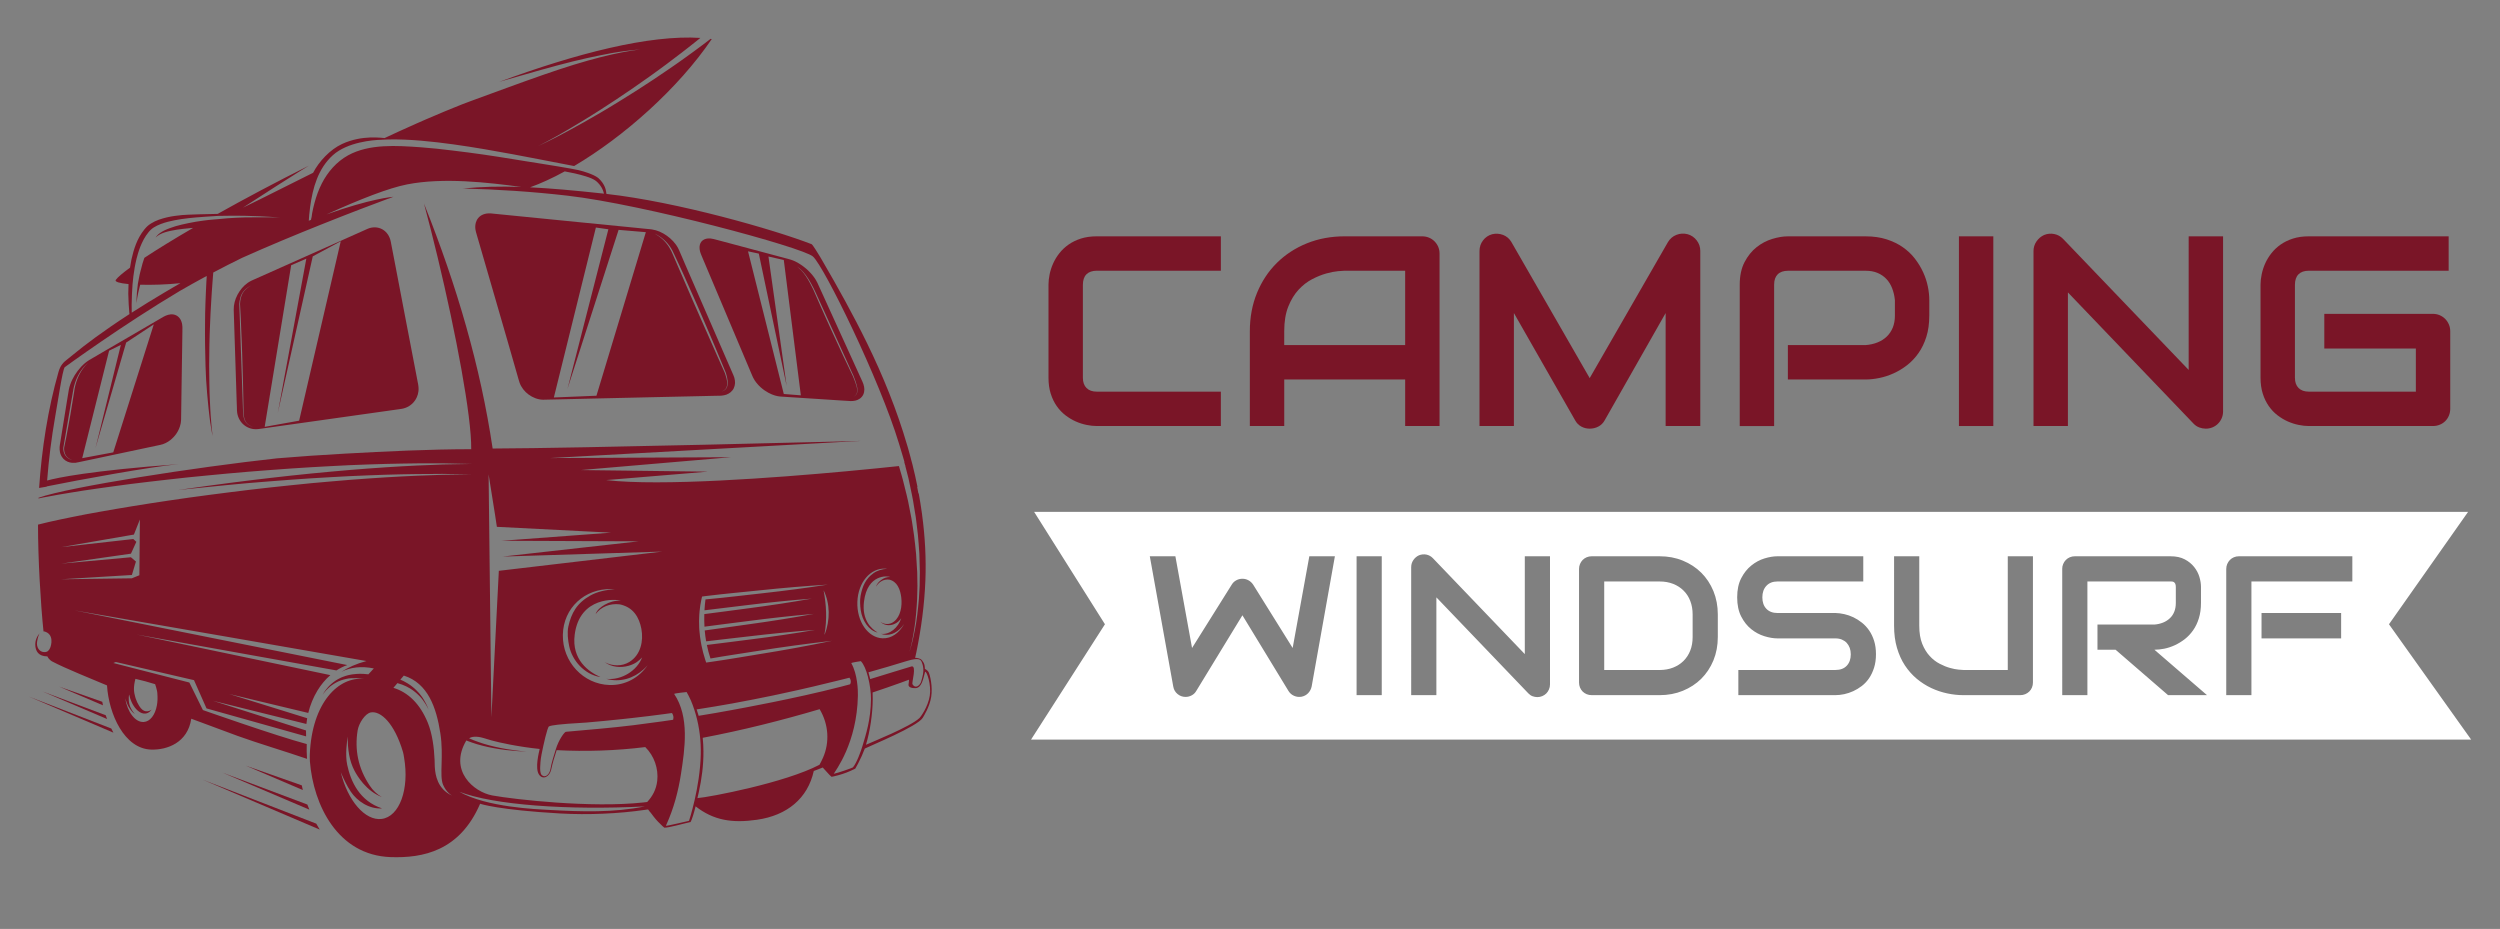 <?xml version="1.0" encoding="utf-8"?>
<!-- Generator: Adobe Illustrator 16.0.0, SVG Export Plug-In . SVG Version: 6.00 Build 0)  -->
<!DOCTYPE svg PUBLIC "-//W3C//DTD SVG 1.1//EN" "http://www.w3.org/Graphics/SVG/1.1/DTD/svg11.dtd">
<svg version="1.1" id="Calque_1" xmlns="http://www.w3.org/2000/svg" xmlns:xlink="http://www.w3.org/1999/xlink" x="0px" y="0px"
	 width="206.334px" height="76.667px" viewBox="0 0 206.334 76.667" enable-background="new 0 0 206.334 76.667"
	 xml:space="preserve">
<rect x="0" y="0" width="206.334" height="76.667" fill="#808080" stroke="none"/>
<g>
	<path fill="#7A1527" d="M100.764,35.162H90.521c-0.262,0-0.544-0.031-0.846-0.093c-0.302-0.062-0.6-0.157-0.895-0.288
		c-0.294-0.131-0.577-0.302-0.847-0.508c-0.269-0.208-0.508-0.458-0.715-0.753s-0.373-0.637-0.497-1.026
		c-0.123-0.389-0.185-0.828-0.185-1.316V23.49c0-0.262,0.031-0.544,0.092-0.846c0.062-0.302,0.158-0.601,0.29-0.895
		c0.131-0.295,0.302-0.577,0.513-0.847c0.211-0.269,0.464-0.508,0.759-0.715c0.295-0.207,0.635-0.373,1.021-0.497
		c0.386-0.124,0.823-0.185,1.31-0.185h10.242v2.839H90.521c-0.371,0-0.655,0.098-0.852,0.295c-0.197,0.196-0.295,0.487-0.295,0.874
		v7.664c0,0.364,0.1,0.646,0.3,0.847c0.2,0.199,0.482,0.3,0.846,0.3h10.242V35.162z"/>
	<path fill="#7A1527" d="M118.811,35.162h-2.838v-3.843h-9.979v3.843h-2.84v-7.828c0-1.143,0.197-2.195,0.59-3.156
		c0.394-0.96,0.94-1.787,1.639-2.478c0.698-0.691,1.524-1.23,2.479-1.617c0.953-0.385,1.994-0.578,3.122-0.578h6.397
		c0.196,0,0.383,0.037,0.557,0.109c0.177,0.073,0.328,0.174,0.458,0.306c0.132,0.131,0.234,0.284,0.309,0.458
		c0.072,0.175,0.107,0.36,0.107,0.557V35.162z M105.993,28.479h9.979v-6.136h-4.99c-0.087,0-0.271,0.013-0.552,0.038
		c-0.279,0.025-0.604,0.089-0.972,0.191c-0.367,0.102-0.754,0.258-1.162,0.47s-0.783,0.502-1.125,0.874
		c-0.342,0.371-0.625,0.835-0.847,1.392s-0.332,1.232-0.332,2.025V28.479z"/>
	<path fill="#7A1527" d="M140.331,35.162h-2.86v-9.324l-5.032,8.854c-0.126,0.227-0.298,0.396-0.521,0.514
		c-0.221,0.116-0.459,0.173-0.715,0.173c-0.247,0-0.479-0.058-0.693-0.173c-0.214-0.118-0.384-0.288-0.507-0.514l-5.055-8.854v9.324
		h-2.839V20.717c0-0.328,0.095-0.619,0.289-0.874c0.192-0.254,0.445-0.426,0.759-0.513c0.152-0.036,0.305-0.049,0.458-0.038
		c0.153,0.01,0.301,0.043,0.442,0.098c0.142,0.054,0.271,0.131,0.388,0.229c0.115,0.099,0.214,0.217,0.294,0.354l6.464,11.235
		l6.464-11.235c0.168-0.276,0.398-0.473,0.693-0.589s0.603-0.135,0.923-0.055c0.306,0.087,0.557,0.259,0.753,0.513
		c0.197,0.255,0.295,0.546,0.295,0.874V35.162z"/>
	<path fill="#7A1527" d="M159.23,26.056c0,0.648-0.079,1.227-0.239,1.736c-0.159,0.51-0.376,0.959-0.65,1.349
		c-0.272,0.389-0.588,0.722-0.944,0.999c-0.356,0.276-0.729,0.501-1.119,0.677c-0.389,0.175-0.782,0.302-1.18,0.382
		c-0.396,0.081-0.769,0.121-1.118,0.121h-6.421v-2.839h6.421c0.364-0.028,0.693-0.104,0.988-0.224
		c0.294-0.119,0.548-0.281,0.759-0.485c0.211-0.204,0.375-0.449,0.492-0.737c0.115-0.287,0.174-0.613,0.174-0.977v-1.288
		c-0.036-0.356-0.113-0.684-0.23-0.983c-0.115-0.298-0.273-0.553-0.475-0.764c-0.2-0.211-0.441-0.377-0.725-0.497
		c-0.284-0.121-0.612-0.18-0.983-0.18h-6.397c-0.379,0-0.667,0.098-0.864,0.295c-0.195,0.196-0.294,0.48-0.294,0.852v11.671h-2.838
		V23.49c0-0.728,0.132-1.347,0.397-1.856c0.267-0.509,0.598-0.92,0.994-1.233s0.828-0.541,1.294-0.682
		c0.465-0.143,0.895-0.213,1.287-0.213h6.421c0.64,0,1.216,0.082,1.725,0.246c0.511,0.164,0.959,0.382,1.348,0.655
		c0.39,0.273,0.722,0.588,0.994,0.944c0.274,0.356,0.5,0.729,0.678,1.119c0.179,0.39,0.307,0.783,0.388,1.179
		c0.08,0.396,0.119,0.77,0.119,1.119V26.056z"/>
	<path fill="#7A1527" d="M164.516,35.162h-2.839V19.505h2.839V35.162z"/>
	<path fill="#7A1527" d="M183.479,33.95c0,0.204-0.037,0.393-0.114,0.568c-0.077,0.174-0.179,0.325-0.306,0.452
		s-0.279,0.228-0.452,0.301c-0.176,0.072-0.36,0.108-0.557,0.108c-0.176,0-0.353-0.033-0.531-0.098
		c-0.178-0.066-0.336-0.17-0.476-0.316l-10.371-10.831v11.027h-2.839V20.717c0-0.292,0.083-0.555,0.246-0.792
		c0.164-0.236,0.373-0.414,0.628-0.53c0.269-0.109,0.545-0.136,0.829-0.082c0.284,0.055,0.527,0.188,0.732,0.398l10.371,10.821
		V19.505h2.839V33.95z"/>
	<path fill="#7A1527" d="M202.228,33.732c0,0.204-0.037,0.393-0.11,0.567c-0.071,0.175-0.172,0.326-0.3,0.454
		c-0.127,0.127-0.277,0.228-0.453,0.299c-0.174,0.073-0.364,0.11-0.567,0.11h-10.241c-0.262,0-0.545-0.031-0.847-0.093
		c-0.301-0.062-0.6-0.157-0.895-0.288s-0.577-0.302-0.847-0.508c-0.27-0.208-0.508-0.458-0.714-0.753
		c-0.208-0.295-0.375-0.637-0.498-1.026s-0.186-0.828-0.186-1.316V23.49c0-0.262,0.03-0.544,0.094-0.846
		c0.062-0.302,0.157-0.601,0.288-0.895c0.131-0.295,0.303-0.577,0.514-0.847c0.211-0.269,0.464-0.508,0.759-0.715
		c0.295-0.207,0.635-0.373,1.021-0.497c0.385-0.124,0.822-0.185,1.31-0.185h11.541v2.839h-11.541c-0.372,0-0.655,0.098-0.852,0.295
		c-0.196,0.196-0.295,0.487-0.295,0.874v7.664c0,0.364,0.1,0.646,0.3,0.847c0.201,0.199,0.482,0.3,0.847,0.3h8.833v-3.56h-7.556
		v-2.861h8.964c0.203,0,0.394,0.039,0.567,0.115c0.176,0.077,0.326,0.18,0.453,0.311c0.128,0.131,0.229,0.282,0.3,0.454
		c0.073,0.171,0.11,0.355,0.11,0.551V33.732z"/>
</g>
<g>
	<path fill="#7A1527" d="M76.642,55.472c-0.06-0.129-0.293-0.271-0.309-0.271c-0.008-0.469-0.141-0.554-0.253-0.719
		c-0.108-0.155-0.508-0.203-0.552-0.187c0.011-0.047,0.091-0.41,0.101-0.455c0.001-0.016,0.003-0.025,0.008-0.04
		c0.399-1.941,0.658-3.904,0.738-5.882c0.071-1.814-0.028-3.634-0.272-5.44c-0.003-0.035-0.008-0.073-0.013-0.11
		c-0.076-0.55-0.164-1.1-0.265-1.648c-0.008,0.002-0.018,0.005-0.025,0.005c-0.033-0.175-0.067-0.356-0.103-0.54
		c0.01-0.003,0.016-0.003,0.025-0.003c-0.06-0.305-0.125-0.604-0.192-0.909c-0.018-0.073-0.035-0.149-0.053-0.222
		c-0.021-0.093-0.043-0.181-0.066-0.274c-0.035-0.146-0.07-0.295-0.104-0.443c-0.021-0.088-0.043-0.174-0.071-0.26
		c-0.008-0.033-0.017-0.065-0.028-0.101c-0.021-0.088-0.043-0.174-0.065-0.259c-0.067-0.257-0.133-0.502-0.197-0.721
		c-0.015-0.048-0.029-0.096-0.042-0.141c-0.013-0.038-0.022-0.071-0.032-0.104c-0.841-2.89-1.988-5.715-3.312-8.425
		c-1.14-2.334-2.405-4.609-3.721-6.863c-0.044-0.074-0.088-0.149-0.132-0.226c-0.118-0.206-0.635-1.045-0.722-1.081
		c-3.095-1.201-11.064-3.492-16.934-4.149c-0.014-0.142-0.042-0.345-0.132-0.57c-0.049-0.117-0.115-0.242-0.201-0.362
		c-0.085-0.123-0.189-0.24-0.31-0.352c-0.129-0.113-0.28-0.193-0.435-0.268c-0.157-0.072-0.32-0.136-0.482-0.192
		c-0.241-0.083-0.483-0.158-0.731-0.216c-0.529-0.125-2.876-0.504-3.371-0.58c-0.664-0.097-1.375-0.224-2.133-0.342
		c-0.755-0.123-1.553-0.249-2.377-0.368c-0.825-0.119-1.678-0.23-2.544-0.333c-0.864-0.109-1.74-0.203-2.617-0.267
		c-1.97-0.138-4.239-0.3-5.998,0.671c-0.953,0.527-1.676,1.374-2.156,2.309c-0.263,0.515-0.46,1.059-0.607,1.612
		c-0.077,0.284-0.143,0.572-0.197,0.86c-0.025,0.136-0.027,0.306-0.076,0.434c-0.021,0.05,0.004,0.076-0.033,0.115
		c-0.017,0.019-0.166,0.044-0.167,0.068c0.014-0.284,0.05-0.677,0.111-1.145c0.212-1.561,0.651-3.165,1.882-4.274
		c1.197-1.078,3.325-1.255,3.955-1.265c0.099-0.002,0.12-0.002,0.187-0.012c0.16-0.01,0.321-0.013,0.482-0.019
		c0.879-0.016,1.774,0.029,2.663,0.104c1.78,0.154,3.546,0.42,5.195,0.697c1.65,0.28,3.185,0.576,4.5,0.829
		c1.178,0.228,2.179,0.422,2.925,0.565c4.087-2.411,8.585-6.389,11.36-10.482c-0.036-0.004-0.068-0.01-0.103-0.012
		c-0.268,0.205-0.561,0.438-0.893,0.676c-0.352,0.259-0.728,0.544-1.139,0.833c-0.406,0.292-0.834,0.598-1.286,0.905
		c-0.448,0.313-0.917,0.625-1.392,0.942c-0.479,0.317-0.966,0.635-1.457,0.948c-0.49,0.312-0.981,0.622-1.472,0.919
		c-0.484,0.302-0.971,0.585-1.436,0.865c-0.475,0.273-0.925,0.541-1.362,0.783c-0.434,0.247-0.849,0.474-1.232,0.681
		c-0.381,0.211-0.74,0.392-1.051,0.557c-0.318,0.158-0.595,0.299-0.822,0.412c-0.345,0.165-0.576,0.276-0.673,0.318
		c0.095-0.05,0.323-0.169,0.66-0.342c0.222-0.121,0.493-0.269,0.802-0.438c0.305-0.177,0.653-0.367,1.027-0.59
		c0.374-0.22,0.779-0.459,1.202-0.72c0.427-0.255,0.865-0.539,1.326-0.827c0.454-0.294,0.927-0.594,1.4-0.911
		c0.475-0.313,0.951-0.639,1.428-0.966c0.476-0.327,0.948-0.659,1.412-0.991c0.46-0.333,0.916-0.658,1.349-0.985
		c0.437-0.321,0.85-0.638,1.242-0.942c0.397-0.3,0.759-0.596,1.1-0.862c0.15-0.118,0.293-0.234,0.429-0.345
		C53.581,2.858,47.561,4.41,41.199,6.758c0.176-0.05,0.352-0.101,0.526-0.153c1.01-0.294,1.989-0.576,2.919-0.833
		c0.933-0.261,1.819-0.5,2.64-0.703c0.822-0.204,1.583-0.368,2.259-0.504c0.338-0.073,0.655-0.127,0.947-0.184
		c0.295-0.047,0.564-0.089,0.81-0.129c0.493-0.063,0.877-0.116,1.142-0.135c0.201-0.02,0.331-0.031,0.382-0.035
		c-0.051,0.008-0.18,0.025-0.38,0.054c-0.263,0.033-0.642,0.102-1.126,0.188c-0.243,0.05-0.51,0.106-0.8,0.167
		c-0.288,0.07-0.6,0.138-0.932,0.224c-0.662,0.169-1.404,0.377-2.206,0.622c-0.802,0.25-1.665,0.533-2.57,0.849
		c-0.904,0.313-1.854,0.658-2.835,1.014c-0.979,0.36-1.989,0.73-3.018,1.105c-0.256,0.096-0.511,0.194-0.771,0.289
		C37.932,8.698,37.677,8.8,37.42,8.902c-0.514,0.2-1.02,0.423-1.529,0.637c-0.511,0.209-1.015,0.438-1.519,0.656
		c-0.501,0.226-1,0.449-1.495,0.673c-0.379,0.171-0.755,0.349-1.133,0.526c-0.188,0.003-1.833-0.292-3.522,0.494
		c-0.989,0.461-1.893,1.436-2.382,2.374c-0.304,0.152-0.6,0.3-0.888,0.442c-1.469,0.734-2.689,1.347-3.546,1.773
		c-0.428,0.212-0.767,0.375-0.999,0.486c-0.231,0.111-0.354,0.172-0.354,0.172s0.459-0.297,1.264-0.814
		c0.4-0.258,0.886-0.572,1.446-0.934c0.558-0.361,1.194-0.757,1.89-1.196c0.272-0.169,0.553-0.342,0.843-0.521
		c-2.744,1.372-5.3,2.733-7.529,3.983c-0.63,0.008-2.54,0.056-2.938,0.097c-0.396,0.039-0.821,0.088-1.255,0.191
		c-0.432,0.105-0.888,0.235-1.312,0.506c-0.054,0.031-0.105,0.072-0.158,0.107l-0.081,0.065c-0.028,0.023-0.057,0.049-0.074,0.065
		l-0.058,0.058l-0.025,0.023l-0.016,0.018l-0.029,0.034c-0.043,0.044-0.08,0.089-0.117,0.136c-0.15,0.185-0.278,0.381-0.391,0.582
		c-0.228,0.401-0.38,0.828-0.504,1.246c-0.121,0.419-0.21,0.835-0.266,1.239c-0.004,0.024-0.006,0.048-0.01,0.071
		c-0.62,0.452-1.026,0.796-1.177,1.01c-0.11,0.157,0.323,0.279,1.053,0.345c-0.013,0.279-0.019,0.543-0.021,0.792
		c0.012,0.648,0.051,1.185,0.084,1.561c0.005,0.044,0.009,0.086,0.013,0.124c-2.277,1.476-3.76,2.614-4.621,3.324
		c-0.01,0.009-0.02,0.018-0.029,0.025c-0.193,0.151-0.383,0.305-0.573,0.461c-0.072,0.058-0.208,0.159-0.345,0.35
		c-0.106,0.141-0.207,0.335-0.283,0.595c-0.89,3.127-1.384,6.355-1.606,9.595l0.623-0.105c0-0.008,0.002-0.015,0.002-0.023
		c2.576-0.526,8.728-1.653,10.903-1.837c-7.323,0.537-10.048,1.126-10.866,1.351c0.138-1.769,0.36-3.532,0.666-5.279
		c0.239-1.361,0.598-3.806,0.784-4.072c0.099-0.07,4.741-3.463,9.526-6.31c0.02-0.011,0.039-0.022,0.058-0.032
		c0.607-0.352,1.221-0.693,1.839-1.03c0.1-0.052,0.201-0.106,0.3-0.157c-0.012,0.169-0.019,0.341-0.031,0.514
		c-0.035,0.547-0.047,1.114-0.074,1.688c-0.031,0.574-0.027,1.157-0.035,1.742c-0.011,0.584,0,1.166,0.002,1.74
		c0.005,0.574,0.025,1.141,0.037,1.687c0.011,0.272,0.023,0.541,0.033,0.802c0.008,0.134,0.012,0.263,0.017,0.391
		c0.01,0.128,0.018,0.254,0.028,0.379c0.019,0.25,0.037,0.494,0.054,0.729c0.021,0.234,0.043,0.461,0.063,0.68
		c0.037,0.434,0.085,0.832,0.125,1.184c0.023,0.177,0.045,0.341,0.062,0.494c0.024,0.154,0.046,0.292,0.067,0.418
		c0.065,0.413,0.117,0.678,0.136,0.761c-0.009-0.083-0.044-0.35-0.083-0.766c-0.026-0.252-0.051-0.56-0.074-0.91
		c-0.021-0.355-0.049-0.754-0.064-1.188c-0.011-0.218-0.019-0.444-0.027-0.676c-0.006-0.237-0.01-0.479-0.017-0.727
		c-0.013-0.5-0.011-1.027-0.019-1.568c0.007-0.545,0.006-1.109,0.02-1.678c0.017-0.57,0.024-1.152,0.056-1.732
		c0.027-0.58,0.044-1.162,0.086-1.732c0.039-0.57,0.064-1.134,0.111-1.678c0.022-0.287,0.044-0.566,0.065-0.841
		c0.783-0.415,1.571-0.815,2.377-1.21c2.183-0.978,4.449-1.918,6.442-2.714c2.52-1.01,4.603-1.792,5.532-2.135
		c0.058-0.021,0.118-0.041,0.176-0.059c0.006-0.004,0.014-0.004,0.02-0.007c0.101-0.034,0.207-0.074,0.317-0.125
		c-0.101,0.01-1.865,0.152-5.517,1.454c2.83-1.281,5.148-2.182,6.649-2.476c3.009-0.591,6.69-0.16,9.414,0.208c0,0,0.011,0,0.016,0
		c0.002,0,0.007,0.002,0.009,0.002h-0.011c-1.84-0.066-3.312-0.016-4.818,0.128c2.872,0.072,5.755,0.262,8.613,0.59
		c6.302,0.724,19.365,4.251,20.269,5.018c0.902,0.77,5.521,10.184,7.114,15.465c0.092,0.297,0.191,0.623,0.288,0.958
		c0,0,0.002,0.005,0.004,0.013c0.015,0.052,0.031,0.105,0.046,0.158l0.076,0.257c0.01,0.035,0.02,0.068,0.03,0.104h-0.018
		c0.013,0.047,0.025,0.101,0.041,0.153c0.01,0.033,0.019,0.068,0.028,0.106c0.006-0.003,0.013-0.003,0.021-0.003
		c0.002,0.01,0.005,0.018,0.007,0.028c-0.007,0-0.013,0.002-0.021,0.002c0.048,0.192,0.105,0.408,0.167,0.653
		c0.037,0.128,0.07,0.264,0.104,0.405c0.042,0.194,0.085,0.405,0.132,0.622c0.01,0.053,0.019,0.099,0.031,0.154
		c0.034,0.168,0.074,0.347,0.113,0.531c0.037,0.175,0.072,0.353,0.104,0.54c0.073,0.436,0.147,0.895,0.226,1.373
		c0.021,0.144,0.039,0.29,0.056,0.437c0.043,0.341,0.078,0.688,0.121,1.04c0.054,0.504,0.077,1.019,0.119,1.532
		c0.022,0.515,0.033,1.031,0.042,1.535c-0.005,0.257-0.01,0.506-0.014,0.753c-0.001,0.126-0.003,0.25-0.005,0.373
		c-0.006,0.123-0.013,0.242-0.02,0.365c-0.014,0.239-0.027,0.475-0.041,0.708c-0.017,0.231-0.043,0.459-0.064,0.679
		c-0.036,0.441-0.105,0.854-0.154,1.239c-0.069,0.378-0.121,0.729-0.193,1.033c-0.06,0.31-0.129,0.572-0.183,0.794
		c-0.06,0.214-0.106,0.385-0.146,0.501c-0.018,0.056-0.031,0.096-0.042,0.124c0.008-0.03,0.021-0.07,0.037-0.127
		c0.035-0.113,0.075-0.287,0.129-0.506c0.046-0.22,0.106-0.484,0.157-0.796c0.062-0.308,0.101-0.66,0.158-1.038
		c0.036-0.384,0.093-0.797,0.115-1.238c0.012-0.222,0.029-0.443,0.041-0.675c0.006-0.231,0.012-0.469,0.018-0.708
		c0.001-0.121,0.003-0.239,0.007-0.362c-0.002-0.121-0.004-0.245-0.007-0.368c-0.004-0.247-0.009-0.497-0.012-0.748
		c-0.025-0.505-0.055-1.014-0.094-1.525c-0.056-0.506-0.097-1.015-0.166-1.515c-0.056-0.359-0.104-0.718-0.159-1.065
		c-0.022-0.131-0.043-0.263-0.066-0.391c-0.091-0.469-0.181-0.92-0.264-1.35c-0.041-0.19-0.084-0.368-0.125-0.545
		c-0.047-0.182-0.09-0.357-0.132-0.526c-0.01-0.043-0.021-0.081-0.03-0.124c-0.054-0.222-0.104-0.431-0.158-0.627
		c-0.032-0.133-0.067-0.259-0.106-0.38c-0.082-0.275-0.152-0.517-0.21-0.718c-0.854,0.091-2.406,0.252-4.355,0.431
		c-5.874,0.542-15.318,1.255-19.805,0.726l8.389-0.696l-10.477-0.131l12.375-1.061l-14.922,0.071l25.658-1.417
		c-1.053,0.027-23.192,0.605-30.394,0.63c-1.007-6.775-2.955-13.424-5.624-20.11c-0.014-0.036-0.028-0.068-0.042-0.103
		c0.378,1.399,0.761,2.907,1.133,4.455c1.499,6.25,2.801,13.1,2.764,15.812c-3.496,0.005-6.989,0.179-10.465,0.37
		c-1.862,0.101-3.719,0.231-5.574,0.386c-0.003,0-0.008,0.002-0.013,0.002c-6.57,0.716-17.124,2.348-19.661,3.252
		c-0.002,0.021-0.002,0.038-0.004,0.058c0.042-0.01,0.084-0.017,0.127-0.027c0.093-0.021,0.194-0.043,0.302-0.063
		c0.111-0.02,0.229-0.04,0.354-0.063c0.499-0.093,1.105-0.209,1.79-0.315c0.342-0.055,0.708-0.113,1.094-0.177
		c0.385-0.058,0.79-0.116,1.215-0.178c0.846-0.126,1.767-0.24,2.738-0.374c0.976-0.113,1.999-0.251,3.065-0.362
		c0.532-0.058,1.075-0.116,1.622-0.179c0.549-0.053,1.103-0.108,1.666-0.164c0.559-0.06,1.125-0.111,1.693-0.161
		c0.568-0.051,1.139-0.101,1.709-0.149c0.57-0.047,1.143-0.091,1.713-0.133c0.569-0.045,1.136-0.088,1.698-0.124
		c0.565-0.038,1.125-0.073,1.678-0.108c0.553-0.038,1.1-0.063,1.639-0.091c0.538-0.025,1.065-0.061,1.585-0.081
		c0.519-0.018,1.027-0.038,1.522-0.058c0.985-0.043,1.924-0.05,2.787-0.073c0.865-0.025,1.656-0.015,2.361-0.02
		c0.35,0,0.679,0,0.982-0.002c0.307,0.007,0.584,0.015,0.836,0.018c1.011,0.022,1.587,0.035,1.587,0.035s-0.576,0.01-1.585,0.027
		c-0.252,0.003-0.53,0.011-0.834,0.016c-0.304,0.013-0.631,0.025-0.983,0.042c-0.701,0.03-1.49,0.051-2.352,0.108
		c-0.86,0.056-1.791,0.101-2.773,0.182c-0.492,0.04-0.996,0.078-1.513,0.119c-0.516,0.038-1.041,0.093-1.574,0.138
		c-0.535,0.053-1.079,0.096-1.626,0.154c-0.55,0.058-1.106,0.118-1.665,0.173c-0.558,0.058-1.123,0.124-1.686,0.189
		c-0.566,0.068-1.13,0.133-1.696,0.202c-0.566,0.071-1.131,0.144-1.696,0.214c-0.56,0.07-1.121,0.144-1.675,0.224
		c-0.555,0.078-1.104,0.154-1.647,0.229c-0.322,0.051-0.642,0.096-0.958,0.144c0.271-0.027,0.543-0.061,0.815-0.093
		c0.548-0.056,1.103-0.113,1.662-0.169c0.561-0.063,1.127-0.116,1.694-0.168c0.566-0.053,1.137-0.106,1.707-0.159
		c0.571-0.045,1.141-0.093,1.712-0.138c0.567-0.051,1.134-0.094,1.696-0.131c0.565-0.039,1.124-0.079,1.676-0.116
		c0.551-0.038,1.099-0.065,1.638-0.096c0.537-0.031,1.064-0.066,1.582-0.086c0.52-0.022,1.026-0.043,1.521-0.065
		c0.987-0.048,1.922-0.06,2.786-0.086c0.864-0.027,1.656-0.02,2.359-0.027c0.352-0.003,0.679-0.005,0.982-0.008
		c0.306,0.005,0.586,0.013,0.837,0.015c1.01,0.015,1.585,0.025,1.585,0.025s-0.575,0.011-1.583,0.023
		c-0.253,0.005-0.532,0.005-0.836,0.012c-0.303,0.01-0.632,0.023-0.98,0.035c-0.703,0.028-1.494,0.046-2.354,0.099
		s-1.793,0.093-2.776,0.171c-0.493,0.035-0.997,0.075-1.512,0.111c-0.516,0.038-1.042,0.088-1.576,0.133
		c-0.536,0.048-1.079,0.088-1.627,0.144c-0.549,0.056-1.104,0.113-1.664,0.169c-0.562,0.053-1.124,0.116-1.688,0.179
		c-0.567,0.065-1.133,0.128-1.7,0.194c-0.566,0.068-1.131,0.139-1.695,0.209c-0.562,0.068-1.123,0.138-1.678,0.216
		c-0.554,0.076-1.103,0.149-1.648,0.222c-0.542,0.082-1.078,0.157-1.605,0.232c-1.053,0.149-2.066,0.318-3.029,0.47
		c-0.958,0.163-1.867,0.305-2.698,0.46c-0.417,0.076-0.816,0.151-1.196,0.217c-0.377,0.076-0.733,0.146-1.072,0.212
		c-0.676,0.129-1.246,0.263-1.72,0.363c-0.12,0.024-0.231,0.05-0.337,0.076c-0.104,0.024-0.204,0.05-0.297,0.072
		c-0.185,0.046-0.344,0.086-0.471,0.116c-0.016,0.005-0.033,0.01-0.048,0.012c0.003,2.873,0.21,6.441,0.453,8.81
		c0.016,0,0.033,0,0.049,0c0.87,0.217,0.58,1.197,0.494,1.376c-0.085,0.177-0.193,0.348-0.496,0.335
		c-0.397-0.015-0.659-0.413-0.571-0.892c0.063-0.351,0.125-0.517,0.207-0.665c-0.156,0.179-0.409,0.557-0.354,1.07
		c0.043,0.391,0.233,0.834,0.992,0.842c0.138,0.282,0.367,0.403,0.404,0.421c0.973,0.526,3.423,1.512,4.517,1.974
		c0.149,2.371,1.429,5.228,3.643,5.296c1.313,0.04,3.018-0.564,3.311-2.548c1.269,0.479,2.542,0.95,3.817,1.416
		c1.684,0.61,3.984,1.293,5.736,1.896c-0.029-0.41-0.037-0.818-0.023-1.222c-2.532-0.674-8.569-2.805-8.569-2.805l-1.12-2.273
		l-6.274-1.61l0.208-0.083l6.45,1.497l1.034,2.333l8.218,2.308c-0.007-0.163-0.012-0.324-0.007-0.488l-7.666-2.446l7.698,1.91
		c0.018-0.157,0.037-0.318,0.064-0.474l-6.421-1.996l6.512,1.56c0.158-0.653,0.415-1.285,0.76-1.852
		c0.283-0.467,0.64-0.905,1.063-1.27l-15.97-3.347l16.474,2.96c0.278-0.182,0.576-0.335,0.893-0.443L6.164,50.38
		c1.958,0.335,23.299,4.031,24.081,4.178c-0.828,0.214-1.509,0.528-2.067,0.889c0.748-0.372,1.641-0.493,2.675-0.278l-0.448,0.485
		c-0.06-0.005-0.126-0.01-0.194-0.018c-0.117-0.013-0.245-0.024-0.379-0.022c-0.135,0.003-0.276-0.007-0.422,0.01
		c-0.072,0.008-0.146,0.015-0.223,0.023c-0.075,0.002-0.149,0.021-0.225,0.032c-0.076,0.018-0.152,0.025-0.229,0.048l-0.224,0.063
		c-0.076,0.02-0.147,0.053-0.22,0.08c-0.072,0.031-0.144,0.053-0.211,0.091c-0.069,0.035-0.136,0.07-0.203,0.104
		c-0.064,0.037-0.127,0.08-0.188,0.115c-0.063,0.041-0.119,0.083-0.173,0.127c-0.057,0.045-0.111,0.085-0.159,0.131
		c-0.049,0.045-0.097,0.085-0.145,0.134c-0.043,0.04-0.084,0.085-0.125,0.128c-0.078,0.089-0.146,0.169-0.202,0.245
		c-0.057,0.075-0.104,0.144-0.141,0.2c-0.038,0.059-0.062,0.104-0.08,0.137c-0.009,0.018-0.017,0.03-0.022,0.04
		c0.005-0.01,0.015-0.022,0.026-0.037c0.022-0.031,0.051-0.073,0.094-0.123c0.041-0.057,0.093-0.116,0.155-0.185
		c0.063-0.07,0.137-0.144,0.223-0.219c0.043-0.036,0.085-0.078,0.132-0.116c0.049-0.035,0.099-0.073,0.149-0.11
		c0.051-0.041,0.109-0.073,0.166-0.108c0.057-0.036,0.115-0.073,0.177-0.102c0.064-0.03,0.124-0.063,0.191-0.094
		c0.063-0.024,0.132-0.053,0.199-0.078c0.065-0.026,0.137-0.042,0.208-0.063c0.069-0.021,0.138-0.043,0.21-0.053l0.216-0.041
		c0.07-0.01,0.144-0.01,0.216-0.017c0.072-0.006,0.645-0.025,1.059,0.058c-2.102-0.217-4.312,1.93-4.491,6.227
		c-0.005,0.146-0.003,0.434,0.009,0.6c0.284,3.533,2.261,7.728,6.668,7.88c2.649,0.09,5.69-0.492,7.379-4.403
		c0.042,0.009,1.465,0.507,6.622,0.802c2.281,0.128,4.844,0.018,7.006-0.302c0.027-0.005,0.229-0.041,0.24-0.025
		c0.065,0.099,0.14,0.19,0.222,0.279c0.078,0.106,0.157,0.209,0.237,0.313c0.233,0.3,0.485,0.557,0.748,0.799
		c0.021,0.015,0.041,0.035,0.063,0.05c0.019,0.021,0.038,0.038,0.06,0.057c0.301,0.032,1.691-0.366,2.172-0.465
		c0.109-0.179,0.284-0.758,0.416-1.295c1.486,1.165,3.026,1.401,5.076,1.106c2.484-0.36,4.18-1.767,4.676-4.024
		c0.123-0.045,0.244-0.094,0.365-0.139c0.125-0.048,0.25-0.098,0.375-0.148c0.144,0.162,0.288,0.323,0.438,0.481
		c0.047,0.054,0.094,0.104,0.145,0.156c0.048,0.048,0.094,0.093,0.148,0.131c0.067-0.01,0.134-0.025,0.201-0.042
		c0.463-0.104,0.914-0.25,1.344-0.439c0.141-0.058,0.277-0.123,0.41-0.193c0.083-0.142,0.161-0.285,0.237-0.432
		c0.207-0.397,0.389-0.806,0.551-1.227c0.435-0.225,4.363-1.825,4.783-2.543c0.065-0.115,0.563-0.882,0.694-1.719
		C76.99,56.655,76.759,55.715,76.642,55.472z M22.326,17.937c-0.519-0.002-1.257-0.004-2.146,0.008
		c-0.441,0.015-0.922,0.033-1.429,0.071c-0.238,0.021-0.484,0.046-0.733,0.069c-0.101,0.005-0.212,0.018-0.331,0.027
		c-0.144,0.014-0.3,0.027-0.465,0.043c-0.059,0.004-0.119,0.012-0.181,0.021c-0.107,0.014-0.22,0.027-0.335,0.043
		c-0.179,0.028-0.362,0.052-0.549,0.082c-0.189,0.029-0.378,0.068-0.566,0.107c-0.378,0.076-0.753,0.161-1.104,0.263
		c-0.173,0.056-0.34,0.107-0.495,0.167c-0.156,0.056-0.301,0.123-0.433,0.183c-0.063,0.033-0.125,0.068-0.183,0.099
		c-0.054,0.035-0.107,0.07-0.156,0.103c-0.05,0.032-0.089,0.07-0.13,0.099c-0.039,0.031-0.072,0.064-0.099,0.095
		c-0.029,0.03-0.054,0.057-0.074,0.082c-0.017,0.025-0.034,0.048-0.044,0.068c-0.015,0.026-0.028,0.043-0.032,0.048
		c0,0.003,0,0.003,0,0.003l0.002-0.003l0.003-0.003c0,0,0,0,0-0.002c0,0,0.002,0,0.002-0.002c0.002,0,0.004-0.004,0.004-0.006
		c0.007-0.002,0.008-0.003,0.012-0.007c0.006-0.006,0.013-0.014,0.019-0.022c0.004-0.003,0.008-0.008,0.012-0.012
		c0.005-0.003,0.011-0.009,0.015-0.014c0.007-0.007,0.017-0.018,0.029-0.027c0.006-0.004,0.012-0.01,0.017-0.014
		c0.022-0.017,0.045-0.035,0.071-0.054c0.03-0.025,0.065-0.051,0.11-0.072c0.043-0.022,0.086-0.053,0.139-0.074
		c0.05-0.021,0.107-0.046,0.163-0.071c0.061-0.022,0.124-0.043,0.189-0.066c0.134-0.039,0.281-0.083,0.439-0.115
		c0.156-0.037,0.325-0.063,0.499-0.093c0.351-0.053,0.726-0.096,1.105-0.129c0.088-0.008,0.176-0.015,0.266-0.022
		c-1.604,0.933-2.969,1.774-4.023,2.471c-0.115,0.314-0.205,0.637-0.278,0.95c0,0-0.052,0.169-0.11,0.428
		c-0.041,0.173-0.082,0.385-0.119,0.611c-0.013,0.075-0.026,0.15-0.041,0.223h0.008c-0.006,0.04-0.012,0.082-0.017,0.122
		c-0.047,0.351-0.073,0.703-0.083,0.967c-0.011,0.266-0.009,0.442-0.009,0.442s0.021-0.177,0.063-0.44
		c0.043-0.26,0.115-0.606,0.205-0.945c0.011-0.047,0.024-0.093,0.037-0.14c0.977,0.027,2.178-0.01,3.324-0.128
		c-0.07,0.039-0.14,0.08-0.208,0.119c-0.117,0.069-0.232,0.136-0.348,0.2c-0.282,0.166-0.556,0.325-0.822,0.485
		c-0.903,0.535-1.723,1.041-2.46,1.513c-0.064,0.041-0.125,0.08-0.188,0.12l0.003-0.007c-0.009-0.374-0.012-0.907,0.02-1.546
		c0.009-0.245,0.024-0.508,0.046-0.78c0.037-0.437,0.093-0.903,0.177-1.386c0.019-0.102,0.037-0.205,0.058-0.307
		c0.06-0.296,0.134-0.593,0.224-0.891c0.113-0.367,0.253-0.736,0.44-1.082c0.014-0.03,0.027-0.057,0.044-0.086
		c0.105-0.185,0.221-0.365,0.357-0.53c0.031-0.041,0.065-0.082,0.101-0.12c0.018-0.018,0.037-0.043,0.054-0.057l0.058-0.057
		c0.039-0.038,0.08-0.066,0.118-0.101c0.043-0.03,0.086-0.062,0.13-0.09c0.36-0.224,0.775-0.364,1.183-0.471
		c0.355-0.089,0.707-0.156,1.044-0.208c0.004,0,0.008,0,0.01-0.002c0.442-0.066,0.86-0.107,1.244-0.142
		c0.574-0.049,1.07-0.079,1.45-0.102c0.073-0.005,0.14-0.01,0.202-0.014c0.072-0.003,0.136-0.007,0.196-0.01
		c0.003,0,0.009-0.001,0.013-0.001c0.772-0.02,1.496-0.016,2.141-0.008c0.444,0.009,0.851,0.023,1.21,0.039
		c0.362,0.017,0.675,0.035,0.937,0.049c0.417,0.029,0.695,0.049,0.782,0.055C23.02,17.953,22.745,17.947,22.326,17.937z
		 M46.477,15.648c-1.007-0.086-1.904-0.147-2.729-0.188c0.899-0.323,1.864-0.767,2.861-1.314c0.238,0.044,0.514,0.095,0.804,0.161
		c0.309,0.072,0.637,0.154,0.952,0.253c0.158,0.049,0.311,0.105,0.455,0.167c0.14,0.063,0.274,0.132,0.364,0.206l0.018,0.014
		c0,0,0.012,0.012,0.018,0.016l0.043,0.039c0.033,0.028,0.056,0.051,0.078,0.072c0.046,0.043,0.091,0.095,0.132,0.145
		c0.083,0.099,0.146,0.202,0.201,0.299c0.054,0.099,0.093,0.197,0.122,0.287c0.02,0.063,0.04,0.123,0.054,0.177
		C48.598,15.847,47.484,15.735,46.477,15.648z M10.807,58.461c-0.201-0.378-0.22-0.89-0.142-1.14
		c0.058,0.363,0.257,0.872,0.591,1.223c0.349,0.367,0.841,0.557,1.271,0.021c-0.275,0.182-0.674,0.297-1.043-0.309
		c-0.118-0.191-0.216-0.393-0.283-0.6c-0.015-0.047-0.029-0.093-0.042-0.139c-0.115-0.395-0.162-0.796,0.011-1.461
		c0.002-0.01,0.004-0.021,0.008-0.027c0.521,0.12,1.08,0.264,1.625,0.438c0.059,0.168,0.113,0.355,0.158,0.559
		c0.017,0.071,0.02,0.145,0.026,0.215c0.03,0.348,0.017,0.683-0.039,0.983c-0.143,0.78-0.556,1.335-1.09,1.364
		c-0.689,0.041-1.342-0.812-1.523-1.944c0.104,0.3,0.189,0.564,0.345,0.793c0.218,0.323,0.304,0.391,0.446,0.488
		C11.038,58.827,10.952,58.738,10.807,58.461z M11.503,47.477l-0.62,0.252L5.042,47.81l5.843-0.353l0.334-1.111l-0.414-0.354
		l-5.754,0.526l5.756-0.821l0.446-0.977l-0.25-0.232l-5.94,0.667l5.989-1.035l0.493-1.242L11.503,47.477z M31.5,67.59
		c-1.369,0.172-2.816-1.521-3.375-3.862c0.256,0.614,0.508,1.131,0.825,1.609c0.518,0.776,1.518,1.459,2.588,1.384
		c-1.845-0.601-2.588-2.195-2.884-3.602c-0.173-0.823-0.022-1.907,0.043-2.33c-0.002,1.059,0.125,2,0.571,2.842
		c0.223,0.418,0.962,1.658,2.237,2.147c-0.424-0.245-0.716-0.531-0.983-0.928c-0.972-1.448-1.261-2.979-1.006-4.562
		c0.096-0.594,0.616-1.405,1.096-1.491c0.804-0.141,1.947,0.888,2.651,3.284c0.041,0.144,0.061,0.292,0.085,0.44
		C33.802,65.134,32.97,67.404,31.5,67.59z M37.28,65.651c-1.158-0.548-1.358-1.642-1.397-2.387
		c-0.001-0.156-0.006-0.315-0.013-0.477c0-0.02,0-0.04,0-0.058l-0.001,0.003c-0.043-1.036-0.193-2.17-0.558-3.075
		c-0.645-1.583-1.643-2.524-2.841-2.888l0.331-0.388c0.048,0.018,0.097,0.032,0.145,0.046c0.082,0.025,0.162,0.045,0.241,0.077
		l0.235,0.099c0.081,0.027,0.157,0.076,0.229,0.113c0.075,0.041,0.154,0.076,0.225,0.124c0.067,0.047,0.14,0.093,0.209,0.141
		c0.066,0.048,0.13,0.104,0.193,0.151c0.068,0.05,0.124,0.105,0.182,0.161c0.058,0.053,0.115,0.105,0.166,0.161
		c0.051,0.058,0.1,0.116,0.148,0.166c0.046,0.059,0.089,0.113,0.13,0.165c0.079,0.108,0.152,0.211,0.208,0.307
		c0.058,0.093,0.107,0.177,0.144,0.247c0.039,0.067,0.066,0.126,0.083,0.166c0.015,0.028,0.024,0.048,0.028,0.056
		c-0.002-0.008-0.01-0.027-0.021-0.059c-0.017-0.04-0.037-0.101-0.069-0.174c-0.032-0.075-0.072-0.166-0.125-0.267
		c-0.048-0.102-0.113-0.212-0.183-0.328c-0.039-0.06-0.078-0.12-0.118-0.184c-0.045-0.058-0.09-0.121-0.138-0.184
		c-0.044-0.066-0.102-0.124-0.156-0.189c-0.054-0.063-0.109-0.125-0.173-0.184c-0.063-0.061-0.125-0.123-0.189-0.182
		c-0.069-0.055-0.14-0.113-0.208-0.168c-0.069-0.062-0.147-0.106-0.222-0.16c-0.078-0.047-0.154-0.105-0.236-0.144l-0.24-0.133
		c-0.08-0.043-0.164-0.073-0.248-0.11l0.286-0.336c1.993,0.628,2.691,2.641,3.017,4.768c0.29,1.88-0.095,3.478,0.221,4.236
		c0.11,0.262,0.274,0.523,0.517,0.74c0.063,0.053,0.128,0.102,0.198,0.145H37.28z M74.83,54.56c1.006-0.31,1.153-0.105,1.218,0.03
		c0.019,0.043,0.037,0.083,0.051,0.123c0.018,0.049,0.035,0.094,0.048,0.142c0.015,0.045,0.024,0.092,0.032,0.139
		c0.028,0.137,0.034,0.268,0.028,0.403c-0.006,0.086-0.017,0.174-0.03,0.26c-0.038,0.222-0.101,0.438-0.171,0.66
		c-0.026,0.05-0.052,0.098-0.086,0.146c-0.175,0.233-0.428,0.314-0.61,0.01c-0.077-0.128,0.369-1.55-0.071-1.472
		c-0.142,0.027-2.404,0.745-3.416,1.046c0-0.013-0.032-0.121-0.063-0.237c-0.03-0.12-0.066-0.252-0.083-0.322
		C72.667,55.215,73.853,54.86,74.83,54.56z M73.053,46.931c0.054,0.002,0.106,0.007,0.16,0.015
		c-0.392,0.017-0.804,0.137-1.117,0.358c-0.643,0.455-0.916,1.063-1.068,1.868c-0.069,0.363-0.039,0.814,0.011,1.183
		c0.12,0.856,0.661,1.688,1.387,1.847c0.003,0.002,0.005-0.003,0.001-0.003c-0.502-0.292-1.304-1.015-1.12-2.54
		c0.282-2.322,1.982-2.128,2.163-2.038c-0.259-0.01-0.52,0.078-0.742,0.247c-0.181,0.137-0.357,0.31-0.428,0.557
		c0.261-0.44,0.679-0.652,1.121-0.582c0.008-0.007,0.142,0.051,0.175,0.063c0.074,0.033,0.144,0.075,0.208,0.126
		c0.12,0.091,0.218,0.207,0.298,0.343c0.163,0.274,0.245,0.609,0.284,0.939c0.088,0.716-0.059,1.565-0.601,1.986
		c-0.342,0.271-0.78,0.262-1.127,0.017c0.303,0.293,0.724,0.346,1.088,0.212c0.326-0.12,0.474-0.295,0.635-0.501
		c-0.247,0.781-0.961,1.381-1.674,1.284c0.628,0.23,1.258-0.03,1.728-0.568c0.062-0.073,0.128-0.153,0.192-0.25
		c-0.405,0.743-1.051,1.217-1.789,1.187c-1.205-0.048-2.136-1.398-2.076-3.011C70.821,48.052,71.844,46.882,73.053,46.931z
		 M67.975,48.722c0,0,0.002-0.003,0.002,0c0.544,1.106,0.539,2.477,0.093,3.634c-0.006,0.01-0.024,0.008-0.022-0.003
		C68.269,51.104,68.203,49.954,67.975,48.722z M57.714,50.738c0.006-0.104,0.013-0.209,0.026-0.311
		c0.029-0.312,0.078-0.616,0.143-0.924c0.02-0.088,0.039-0.18,0.06-0.265c0.004-0.003,0.008-0.003,0.009-0.003
		c0,0,0-0.002,0.002-0.002c0.042-0.005,0.08-0.01,0.121-0.015c0.064-0.011,0.128-0.019,0.193-0.028c0,0.003,0,0.003,0,0.003
		c0.021,0,0.042-0.005,0.063-0.008c1.496-0.184,2.938-0.311,4.301-0.454c2.01-0.214,3.894-0.368,5.671-0.479
		c0.002,0,0.004,0,0.004,0.002c-1.684,0.26-3.488,0.502-5.431,0.717c-1.451,0.155-2.979,0.352-4.59,0.495
		c-0.019,0.003-0.039,0.003-0.058,0.005c-0.041,0.3-0.07,0.601-0.085,0.9c1.135-0.146,2.223-0.267,3.258-0.396
		c2.005-0.25,3.856-0.434,5.573-0.566c0.001,0,0.001,0.002,0,0.002c-1.638,0.288-3.404,0.564-5.334,0.812
		c-1.112,0.142-2.28,0.31-3.511,0.461c-0.012,0.348-0.005,0.69,0.014,1.03c0,0,0,0.003,0.002,0.008
		c1.199-0.164,2.348-0.3,3.439-0.443c1.995-0.263,3.835-0.464,5.545-0.609c0.002,0,0.002,0.002,0,0.005
		c-1.629,0.297-3.39,0.584-5.308,0.847c-1.158,0.155-2.375,0.342-3.656,0.512c-0.002,0-0.002,0-0.002,0
		c0.026,0.292,0.063,0.584,0.113,0.873c0.002,0.011,0.004,0.019,0.004,0.025h0.002c1.174-0.146,2.301-0.264,3.374-0.393
		c2.005-0.239,3.852-0.418,5.57-0.547c0.003,0,0.003,0.005,0,0.005c-1.637,0.279-3.406,0.545-5.331,0.784
		c-1.127,0.139-2.311,0.302-3.553,0.448c0.072,0.375,0.173,0.74,0.293,1.104c0.002,0.003,0.004,0.01,0.006,0.015
		c1.279-0.229,2.57-0.41,3.853-0.616c2.045-0.328,4.092-0.605,6.148-0.84c0.002,0,0.002,0.003,0,0.003
		c-1.968,0.405-3.938,0.771-5.923,1.086c-1.33,0.214-2.664,0.451-4.002,0.64c-0.145,0.022-0.29,0.041-0.435,0.062v-0.004
		c-0.027-0.083-0.056-0.166-0.082-0.248c-0.123-0.377-0.224-0.765-0.301-1.149c-0.02-0.096-0.04-0.194-0.055-0.295
		c-0.05-0.298-0.091-0.598-0.115-0.9c-0.005-0.055-0.009-0.11-0.015-0.165c-0.002-0.047-0.006-0.092-0.006-0.137
		C57.688,51.43,57.69,51.083,57.714,50.738z M41.009,43.481l9.423,0.481l-9.022,0.67l11.301,0.046l-11.225,1.258l13.17-0.412
		L41.17,47.112L40.557,59.2c0,0-0.164-14.674-0.231-20.048C40.828,42.226,41.009,43.481,41.009,43.481z M46.979,53.335
		c0.246,1.177,1.249,2.326,2.555,2.543c0.007,0,0.011-0.005,0.004-0.008c-0.913-0.402-2.378-1.396-2.106-3.492
		c0.411-3.194,3.463-2.928,3.794-2.8c-0.467-0.02-0.93,0.105-1.323,0.335c-0.318,0.187-0.63,0.429-0.744,0.771
		c0.449-0.609,1.191-0.899,1.987-0.805c0.012-0.012,0.257,0.066,0.317,0.087c0.13,0.045,0.261,0.104,0.379,0.173
		c0.213,0.124,0.395,0.285,0.545,0.472c0.303,0.379,0.463,0.837,0.549,1.293c0.184,0.985-0.047,2.152-0.996,2.731
		c-0.605,0.372-1.39,0.357-2.019,0.022c0.551,0.406,1.306,0.479,1.956,0.293c0.579-0.167,0.835-0.406,1.12-0.688
		c-0.415,1.073-1.669,1.896-2.949,1.767c1.137,0.315,2.25-0.043,3.072-0.786c0.108-0.097,0.224-0.212,0.333-0.344
		c-0.696,1.023-1.833,1.679-3.155,1.637c-2.164-0.068-3.885-1.923-3.844-4.143c0.04-2.229,1.829-3.833,3.997-3.771
		c0.095,0.006,0.19,0.011,0.286,0.021c-0.699,0.023-1.437,0.188-1.989,0.493c-1.134,0.628-1.597,1.465-1.84,2.573
		C46.801,52.212,46.871,52.832,46.979,53.335z M37.908,65.345c2.812,1.091,8.925,1.539,15.31,1.212
		c-2.562,0.523-5.243,0.438-7.839,0.292C44.206,66.784,40.173,66.63,37.908,65.345z M54.244,64.443
		c-0.083,0.721-0.391,1.278-0.828,1.749c-0.047,0.002-0.095,0.011-0.139,0.016c-0.013,0-0.028,0.002-0.042,0.005
		c-0.019,0.002-0.039,0.005-0.061,0.007c-0.023,0.003-0.042,0.005-0.066,0.008c-4.316,0.474-10.687-0.252-12.472-0.576
		c-1.548-0.283-3.62-2.057-2.148-4.539c0.052,0.022,0.109,0.046,0.175,0.068c0.096,0.035,0.204,0.078,0.325,0.118
		c0.119,0.038,0.249,0.083,0.389,0.126c0.14,0.038,0.286,0.083,0.44,0.12c0.307,0.082,0.638,0.152,0.969,0.21
		c0.665,0.123,1.337,0.196,1.843,0.231c0.503,0.038,0.842,0.044,0.842,0.044s-0.338-0.021-0.84-0.084
		c-0.5-0.063-1.166-0.168-1.817-0.322c-0.324-0.075-0.648-0.164-0.943-0.254c-0.153-0.047-0.292-0.099-0.425-0.145
		c-0.134-0.045-0.258-0.096-0.375-0.139c-0.113-0.045-0.216-0.094-0.307-0.131c-0.019-0.008-0.03-0.013-0.047-0.022
		c0.339-0.231,0.955-0.096,1.197-0.019c0.438,0.14,0.882,0.266,1.338,0.366c0.089,0.018,0.175,0.035,0.263,0.053
		c0.19,0.043,0.382,0.083,0.578,0.121c0.788,0.151,1.646,0.28,2.446,0.36c-0.048,0.236-0.405,1.572-0.061,2.102
		c0.323,0.496,0.892,0.191,1.016-0.414c0.116-0.551,0.258-1,0.447-1.59c2.384,0.132,4.948,0.044,7.313-0.253
		C54,62.384,54.357,63.456,54.244,64.443z M54.608,59.544c-0.783,0.108-1.564,0.214-2.346,0.311c-1.796,0.222-3.6,0.365-5.401,0.528
		c-0.054,0.008-0.107,0.01-0.161,0.016c-0.109,0.011-0.594,0.66-0.829,1.449c-0.166,0.546-0.348,1.073-0.443,1.633
		c-0.072,0.42-0.42,0.755-0.708,0.498c-0.156-0.138-0.144-0.534-0.134-0.715c0.006-0.104,0.013-0.521,0.111-1.006
		c0.161-0.824,0.477-2.217,0.609-2.304c0.171-0.108,1.297-0.203,1.538-0.219c0.516-0.029,1.035-0.06,1.551-0.101
		c1.006-0.084,2.013-0.184,3.017-0.292c0.242-0.028,0.479-0.054,0.72-0.078c0.942-0.105,1.885-0.219,2.823-0.346
		c0.014-0.003,0.027-0.005,0.043-0.008c0.113-0.012,0.228-0.027,0.34-0.045c0.012,0,0.024-0.002,0.035-0.005
		c0.031-0.002,0.063-0.007,0.093-0.011c0.031,0.049,0.059,0.102,0.078,0.159c0.03,0.086,0.041,0.161,0.039,0.234
		c-0.002,0.056-0.014,0.111-0.029,0.164c-0.167,0.024-0.335,0.048-0.502,0.073C54.905,59.501,54.757,59.522,54.608,59.544z
		 M56.868,67.746c0,0-1.872,0.441-1.897,0.406c-0.001-0.005-0.005-0.01-0.009-0.013c0.013-0.03,0.028-0.061,0.043-0.09
		c0.602-1.333,0.981-2.747,1.201-4.184c0.315-2.058,0.716-4.694-0.567-6.596c0.116-0.063,1.03-0.152,1.03-0.152
		s0.09,0.162,0.171,0.315c0.259,0.493,0.44,1.03,0.59,1.555c0.303,1.068,0.43,2.175,0.407,3.269
		C57.777,65.007,56.868,67.746,56.868,67.746z M67.937,62.511c-0.048,0.115-0.243,0.521-0.301,0.608
		c-2.827,1.484-9.051,2.669-10.075,2.753c0.006-0.028,0.101-0.45,0.11-0.477c0.247-1.111,0.396-2.248,0.387-3.395
		c-0.002-0.358-0.021-0.719-0.058-1.078c0-0.009,0-0.019-0.003-0.028c3.263-0.62,6.47-1.424,9.65-2.363
		C68.413,59.809,68.465,61.298,67.937,62.511z M60.432,58.597c-0.92,0.171-1.845,0.333-2.77,0.481
		c-0.05-0.174-0.103-0.353-0.164-0.527c0.99-0.153,1.974-0.319,2.961-0.496c1.137-0.209,2.266-0.431,3.395-0.665l0.183-0.043v0.003
		h0.004c0.594-0.124,1.189-0.255,1.781-0.389c0.422-0.095,0.845-0.191,1.267-0.29c0.691-0.161,1.382-0.326,2.071-0.501
		c0.22-0.056,0.444-0.11,0.667-0.166c0.093-0.025,0.186-0.048,0.278-0.071c0.004,0.003,0.007,0.011,0.011,0.014
		c0.116,0.139,0.147,0.375,0.043,0.531c-0.177,0.045-0.25,0.068-0.435,0.115c-0.117,0.03-0.236,0.063-0.357,0.094
		C65.622,57.657,61.001,58.492,60.432,58.597z M71.188,61.553c-0.134,0.453-0.48,1.411-0.792,1.783
		c-0.058,0.043-1.198,0.451-1.582,0.527c0.108-0.22,1.921-2.513,1.991-6.459c0.009-0.423-0.028-1.767-0.545-2.668
		c0.015-0.063,0.723-0.153,0.789-0.169c0.244,0.252,0.44,0.735,0.58,1.272c0.172,0.65,0.261,1.373,0.257,1.854
		C71.87,59.417,71.464,60.618,71.188,61.553z M76.737,57.428c-0.149,0.925-0.759,1.751-0.849,1.835
		c-0.793,0.735-3.939,1.987-4.417,2.206c0.337-1.104,0.554-2.572,0.558-3.774c0.002-0.187-0.002-0.365-0.01-0.542
		c0.753-0.251,1.607-0.546,2.355-0.816c0.216-0.078,0.432-0.158,0.646-0.238c0.003,0.052,0.002,0.101-0.006,0.153
		c-0.011,0.085-0.025,0.172-0.031,0.257l0,0c-0.018,0.214,0.269,0.295,0.563,0.287c0.526-0.013,0.642-0.738,0.806-1.349
		C76.495,55.381,76.88,56.537,76.737,57.428z"/>
	<path fill="#7A1527" d="M56.242,21.1c-0.045-0.105-0.091-0.208-0.136-0.312l-0.066-0.154c-0.021-0.053-0.052-0.109-0.079-0.161
		c-0.226-0.425-0.558-0.755-0.925-1.019c-0.37-0.261-0.785-0.453-1.231-0.518l-0.084-0.011l-0.078-0.01l-0.158-0.014
		c-0.104-0.011-0.208-0.021-0.312-0.03c-0.208-0.021-0.413-0.041-0.617-0.063c-1.635-0.162-3.18-0.315-4.605-0.455
		c-2.854-0.284-5.23-0.52-6.895-0.685c-0.103-0.01-0.204-0.02-0.303-0.03c-0.049-0.005-0.097-0.01-0.144-0.015
		c-0.026-0.002-0.05-0.004-0.073-0.008c-0.025,0-0.05-0.001-0.078-0.001c-0.201-0.012-0.397,0.015-0.571,0.083
		c-0.172,0.066-0.319,0.175-0.422,0.302s-0.161,0.265-0.198,0.39c-0.064,0.256-0.042,0.451-0.021,0.585
		c0.009,0.064,0.021,0.104,0.03,0.134c0.005,0.029,0.009,0.044,0.009,0.044l0.001,0.006c0,0,0.271,0.936,0.747,2.575
		c0.239,0.817,0.526,1.813,0.857,2.953c0.329,1.139,0.703,2.428,1.108,3.831c0.2,0.704,0.41,1.435,0.628,2.191
		c0.054,0.189,0.108,0.38,0.163,0.572c0.054,0.19,0.113,0.397,0.219,0.581c0.202,0.368,0.516,0.672,0.889,0.872
		c0.187,0.103,0.388,0.179,0.6,0.222c0.052,0.012,0.106,0.018,0.161,0.025c0.056,0.008,0.106,0.008,0.16,0.01
		c0.11,0.003,0.212-0.004,0.318-0.007c0.42-0.008,0.847-0.019,1.276-0.029c0.863-0.02,1.743-0.04,2.638-0.063
		c1.792-0.041,3.643-0.083,5.522-0.125c0.941-0.022,1.889-0.041,2.84-0.063c0.475-0.01,0.952-0.02,1.429-0.033l0.358-0.007
		l0.179-0.004l0.089-0.001l0.098-0.007c0.128-0.01,0.259-0.039,0.384-0.079c0.124-0.049,0.247-0.111,0.353-0.202
		c0.104-0.091,0.199-0.199,0.259-0.328c0.059-0.131,0.098-0.27,0.104-0.41c0.005-0.14-0.006-0.273-0.045-0.409
		c-0.011-0.033-0.019-0.071-0.027-0.098l-0.034-0.086l-0.015-0.042c0-0.002-0.009-0.022-0.013-0.029l-0.006-0.019l-0.037-0.084
		c-0.195-0.446-0.388-0.893-0.582-1.336c-0.385-0.887-0.771-1.773-1.153-2.651c-0.765-1.755-1.516-3.482-2.245-5.156
		C56.423,21.515,56.332,21.307,56.242,21.1z M49.227,32.661l-3.515,0.144l3.468-14.026l1.031,0.144l-3.374,13.164l4.218-13.116
		l2.249,0.191L49.227,32.661z M57.354,24.765c0.112,0.25,0.222,0.496,0.328,0.748l0.323,0.747l0.645,1.499
		c0.106,0.25,0.215,0.497,0.318,0.75l0.314,0.753l0.313,0.75c0.104,0.253,0.208,0.502,0.311,0.756l0.002,0.005
		c0.043,0.141,0.082,0.284,0.11,0.428c0.03,0.146,0.047,0.296,0.042,0.446c-0.006,0.148-0.04,0.305-0.131,0.428
		c-0.089,0.123-0.226,0.194-0.359,0.234l-0.002-0.001c0.134-0.049,0.263-0.127,0.343-0.249c0.08-0.121,0.106-0.27,0.104-0.413
		c0-0.146-0.024-0.289-0.058-0.431c-0.035-0.14-0.078-0.277-0.126-0.414c-0.224-0.497-0.442-0.994-0.662-1.489l-0.659-1.492
		l-0.66-1.488c-0.22-0.499-0.445-0.994-0.657-1.493l-1.297-2.992l-0.322-0.747c-0.055-0.125-0.107-0.25-0.165-0.37
		c-0.062-0.121-0.127-0.239-0.199-0.352c-0.144-0.227-0.317-0.436-0.515-0.62c-0.198-0.183-0.417-0.338-0.651-0.467
		c0.242,0.113,0.474,0.258,0.681,0.435c0.209,0.175,0.394,0.377,0.556,0.603c0.161,0.224,0.281,0.48,0.393,0.724l0.344,0.74
		l0.342,0.739l0.331,0.744L57.354,24.765z"/>
	<path fill="#7A1527" d="M57.811,20.866l0.041,0.109l0.01,0.027l0.014,0.033l0.023,0.055l0.044,0.107l0.09,0.213
		c0.961,2.277,1.861,4.403,2.63,6.226c0.383,0.908,0.735,1.743,1.049,2.485c0.077,0.185,0.153,0.362,0.226,0.537
		c0.037,0.086,0.072,0.172,0.108,0.253c0.018,0.042,0.033,0.083,0.053,0.124c0.019,0.042,0.039,0.085,0.058,0.127
		c0.167,0.333,0.391,0.588,0.61,0.79c0.445,0.402,0.884,0.596,1.189,0.688c0.078,0.021,0.146,0.041,0.21,0.053
		c0.064,0.01,0.117,0.022,0.155,0.025c0.077,0.007,0.118,0.01,0.118,0.01l0.006,0.002c0,0,0.646,0.043,1.778,0.115
		c0.564,0.038,1.25,0.082,2.038,0.132c0.394,0.025,0.813,0.053,1.255,0.083c0.222,0.013,0.441,0.03,0.683,0.041
		c0.249,0.005,0.525-0.029,0.764-0.199c0.116-0.081,0.22-0.197,0.285-0.335c0.064-0.137,0.091-0.288,0.091-0.436
		c-0.003-0.147-0.033-0.287-0.08-0.431c-0.023-0.07-0.044-0.12-0.076-0.194c-0.026-0.061-0.054-0.12-0.083-0.181
		c-0.22-0.484-0.447-0.986-0.683-1.5c-0.47-1.032-0.966-2.118-1.477-3.241c-0.255-0.563-0.516-1.135-0.78-1.713
		c-0.13-0.291-0.264-0.58-0.398-0.875c-0.066-0.145-0.133-0.292-0.2-0.437c-0.036-0.076-0.064-0.146-0.102-0.222
		c-0.039-0.078-0.078-0.156-0.123-0.229c-0.173-0.291-0.395-0.546-0.634-0.78c-0.241-0.231-0.51-0.433-0.8-0.606
		c-0.071-0.045-0.147-0.082-0.22-0.121c-0.08-0.035-0.15-0.076-0.235-0.105c-0.039-0.016-0.082-0.034-0.123-0.045l-0.115-0.036
		c-0.088-0.028-0.159-0.043-0.239-0.067c-0.312-0.083-0.625-0.167-0.938-0.25c-1.254-0.335-2.505-0.67-3.74-1.001
		c-0.308-0.081-0.615-0.163-0.92-0.245c-0.154-0.041-0.305-0.08-0.46-0.121c-0.161-0.042-0.334-0.064-0.513-0.046
		c-0.176,0.018-0.37,0.092-0.504,0.247c-0.13,0.161-0.169,0.366-0.16,0.543c0,0.047,0.003,0.092,0.013,0.134
		c0.009,0.042,0.013,0.086,0.026,0.13C57.785,20.781,57.797,20.826,57.811,20.866z M65.848,22.041
		c0.071,0.05,0.173,0.132,0.293,0.247c0.119,0.115,0.253,0.266,0.389,0.453c0.138,0.187,0.277,0.411,0.413,0.66
		c0.069,0.125,0.138,0.257,0.21,0.396c0.073,0.134,0.132,0.284,0.203,0.43c0.136,0.3,0.28,0.615,0.428,0.94
		c0.296,0.652,0.611,1.347,0.929,2.042c0.314,0.695,0.632,1.39,0.928,2.04c0.147,0.326,0.29,0.641,0.426,0.939
		c0.136,0.299,0.266,0.581,0.382,0.843c0.102,0.267,0.194,0.514,0.254,0.741c0.06,0.222,0.088,0.428,0.052,0.595
		c-0.032,0.166-0.134,0.267-0.206,0.313c-0.037,0.027-0.068,0.042-0.09,0.05c-0.009,0.005-0.017,0.009-0.022,0.012
		c0.005-0.003,0.013-0.007,0.022-0.013c0.021-0.009,0.051-0.026,0.086-0.052c0.07-0.051,0.163-0.153,0.191-0.314
		c0.03-0.163-0.004-0.363-0.07-0.582c-0.064-0.222-0.166-0.464-0.271-0.728c-0.116-0.255-0.256-0.538-0.395-0.831
		c-0.141-0.298-0.289-0.609-0.443-0.933c-0.299-0.65-0.621-1.344-0.939-2.036c-0.162-0.345-0.318-0.695-0.472-1.038
		c-0.152-0.343-0.304-0.682-0.45-1.009c-0.146-0.326-0.288-0.64-0.414-0.943c-0.034-0.076-0.065-0.15-0.096-0.223
		c-0.017-0.036-0.033-0.074-0.047-0.109c-0.011-0.027-0.034-0.068-0.05-0.101c-0.067-0.138-0.134-0.271-0.2-0.396
		c-0.133-0.253-0.264-0.478-0.394-0.666c-0.128-0.19-0.257-0.345-0.37-0.465c-0.117-0.117-0.212-0.202-0.28-0.258
		c-0.044-0.033-0.076-0.059-0.094-0.07C65.771,21.986,65.803,22.007,65.848,22.041z M62.627,20.932l2.297,10.915l-1.501-10.675
		l1.266,0.286l1.407,11.17l-1.407-0.111l-2.951-11.775L62.627,20.932z"/>
	<path fill="#7A1527" d="M19.522,32.782c0.008,0.192,0.013,0.383,0.019,0.572c0.004,0.095,0.006,0.189,0.011,0.283l0.003,0.144
		l0.002,0.068l0.002,0.028l0.002,0.015l0.001,0.036c0.021,0.405,0.206,0.806,0.497,1.079c0.29,0.272,0.684,0.423,1.067,0.416
		c0.047,0.002,0.095-0.005,0.142-0.007c0.049-0.005,0.096-0.007,0.137-0.015c0.087-0.012,0.171-0.025,0.259-0.036
		c0.169-0.025,0.339-0.05,0.509-0.073c0.336-0.048,0.667-0.096,0.994-0.141c0.653-0.091,1.285-0.179,1.888-0.265
		c4.842-0.683,8.072-1.139,8.072-1.139l0.006-0.003c0,0,0.05-0.01,0.147-0.027c0.051-0.013,0.121-0.036,0.197-0.061
		c0.074-0.03,0.16-0.066,0.251-0.119c0.179-0.107,0.39-0.272,0.555-0.534c0.085-0.128,0.153-0.281,0.202-0.452
		c0.049-0.17,0.073-0.359,0.058-0.558c0-0.049-0.007-0.101-0.014-0.151c-0.007-0.05-0.015-0.101-0.022-0.145
		c-0.02-0.094-0.037-0.19-0.057-0.291c-0.039-0.197-0.078-0.402-0.118-0.618c-0.082-0.431-0.172-0.897-0.268-1.395
		c-0.19-0.997-0.407-2.119-0.643-3.344c-0.233-1.226-0.488-2.552-0.756-3.957c-0.134-0.703-0.275-1.427-0.417-2.166l-0.033-0.137
		c-0.015-0.05-0.034-0.103-0.053-0.151c-0.039-0.098-0.085-0.191-0.144-0.279c-0.115-0.173-0.271-0.325-0.455-0.429
		c-0.186-0.104-0.396-0.162-0.606-0.166c-0.211-0.008-0.42,0.037-0.61,0.117c-2.802,1.25-5.79,2.583-8.777,3.918l-0.561,0.249
		l-0.14,0.063l-0.07,0.031l-0.016,0.007l-0.023,0.012l-0.036,0.018c-0.087,0.041-0.19,0.103-0.281,0.166
		c-0.358,0.251-0.636,0.595-0.841,0.977c-0.201,0.381-0.325,0.817-0.312,1.261c0.011,0.413,0.025,0.824,0.039,1.234
		c0.053,1.637,0.105,3.249,0.156,4.809C19.499,32.013,19.511,32.399,19.522,32.782z M24.032,21.89l1.25-0.542l-2.353,12.722
		l2.884-12.913l2.311-1.246l-3.435,14.809l-2.844,0.509L24.032,21.89z M19.777,24.837c0.014-0.079,0.03-0.16,0.051-0.239
		c0.011-0.039,0.022-0.078,0.035-0.117c0.015-0.037,0.028-0.075,0.044-0.114c0.017-0.036,0.034-0.075,0.053-0.109
		c0.02-0.035,0.039-0.072,0.062-0.105c0.021-0.036,0.045-0.069,0.07-0.1c0.026-0.032,0.051-0.064,0.078-0.093
		c0.028-0.029,0.057-0.058,0.086-0.085c0.03-0.027,0.061-0.055,0.093-0.078c0.031-0.025,0.065-0.049,0.1-0.07
		c0.034-0.021,0.066-0.045,0.101-0.063c0.036-0.02,0.071-0.04,0.108-0.056l0.108-0.048l-0.106,0.052
		c-0.035,0.02-0.071,0.041-0.104,0.06c-0.034,0.021-0.067,0.045-0.099,0.068c-0.035,0.021-0.065,0.047-0.095,0.072
		c-0.032,0.024-0.062,0.052-0.09,0.081c-0.029,0.027-0.056,0.056-0.082,0.087c-0.027,0.027-0.05,0.061-0.074,0.091
		c-0.025,0.034-0.044,0.066-0.066,0.1c-0.021,0.033-0.039,0.07-0.056,0.105c-0.02,0.035-0.033,0.072-0.048,0.109
		c-0.016,0.035-0.026,0.076-0.041,0.112c-0.012,0.038-0.02,0.077-0.032,0.116c-0.019,0.078-0.034,0.154-0.044,0.233
		c-0.01,0.08-0.015,0.16-0.019,0.24l0.06,1.123l0.046,1.129l0.047,1.129c0.014,0.375,0.024,0.753,0.036,1.128l0.033,1.129
		c0.011,0.375,0.023,0.753,0.031,1.129l0.023,1.129c0.006,0.378,0.018,0.751,0.02,1.126c0.011,0.131,0.025,0.262,0.054,0.386
		c0.007,0.033,0.016,0.063,0.026,0.093c0.01,0.03,0.019,0.06,0.032,0.091c0.024,0.058,0.055,0.113,0.091,0.166
		c0.019,0.028,0.04,0.051,0.06,0.076c0.021,0.025,0.044,0.046,0.066,0.068l0.076,0.063l0.078,0.053
		c0.054,0.035,0.11,0.068,0.168,0.096c0.058,0.03,0.116,0.053,0.177,0.079c-0.061-0.023-0.121-0.046-0.179-0.073
		c-0.058-0.028-0.115-0.059-0.171-0.091l-0.08-0.053L20.423,35c-0.021-0.023-0.046-0.046-0.068-0.068
		c-0.022-0.025-0.044-0.048-0.064-0.076c-0.037-0.053-0.072-0.108-0.097-0.168c-0.016-0.03-0.026-0.061-0.037-0.091
		c-0.012-0.03-0.017-0.063-0.027-0.096c-0.034-0.126-0.051-0.257-0.066-0.386l-0.312-9.034
		C19.757,24.999,19.766,24.918,19.777,24.837z"/>
	<path fill="#7A1527" d="M14.948,34.48c0.002-0.161,0.004-0.33,0.008-0.504c0.01-0.696,0.021-1.479,0.033-2.333
		c0.014-0.856,0.028-1.782,0.043-2.761c0.005-0.489,0.015-0.993,0.022-1.507c0-0.063,0.001-0.129,0.001-0.193l0.002-0.104
		l-0.002-0.098c0-0.061-0.014-0.143-0.022-0.214c-0.007-0.038-0.017-0.07-0.022-0.107c-0.008-0.035-0.02-0.07-0.033-0.104
		c-0.044-0.143-0.125-0.28-0.24-0.389c-0.112-0.11-0.262-0.184-0.417-0.21c-0.153-0.03-0.307-0.012-0.448,0.029
		c-0.145,0.035-0.275,0.102-0.4,0.171c-0.229,0.134-0.461,0.269-0.696,0.405c-0.467,0.272-0.94,0.549-1.417,0.827
		c-0.954,0.557-1.923,1.122-2.893,1.683c-0.241,0.143-0.484,0.285-0.726,0.426L7.373,29.71c-0.06,0.041-0.116,0.068-0.179,0.119
		c-0.06,0.044-0.123,0.088-0.177,0.137c-0.226,0.189-0.422,0.402-0.598,0.634c-0.175,0.231-0.33,0.476-0.456,0.736
		c-0.124,0.262-0.228,0.537-0.282,0.827c-0.048,0.279-0.09,0.549-0.136,0.821c-0.085,0.542-0.173,1.081-0.259,1.607
		c-0.085,0.524-0.168,1.046-0.251,1.553c-0.022,0.125-0.041,0.251-0.06,0.377c-0.013,0.063-0.022,0.124-0.032,0.187L4.938,36.74
		v0.023l-0.007,0.045c-0.004,0.032-0.008,0.063-0.011,0.096c-0.004,0.144-0.002,0.285,0.031,0.418
		c0.011,0.068,0.039,0.136,0.062,0.202c0.013,0.033,0.03,0.063,0.046,0.096c0.013,0.03,0.03,0.06,0.052,0.09
		c0.149,0.239,0.4,0.398,0.656,0.458c0.128,0.028,0.259,0.043,0.383,0.03c0.031-0.002,0.065-0.002,0.096-0.005l0.092-0.018
		c0.062-0.008,0.117-0.02,0.171-0.033c0.441-0.093,0.868-0.182,1.278-0.27c3.278-0.697,5.462-1.159,5.462-1.159l0.008-0.003
		c0,0,0.034-0.01,0.099-0.027c0.016-0.002,0.035-0.008,0.055-0.013c0.021-0.007,0.047-0.018,0.072-0.027
		c0.053-0.021,0.115-0.041,0.178-0.073c0.253-0.119,0.609-0.355,0.905-0.794c0.147-0.219,0.275-0.489,0.342-0.806
		c0.01-0.078,0.029-0.159,0.031-0.245c0.002-0.043,0.005-0.086,0.008-0.126C14.946,34.559,14.946,34.521,14.948,34.48z
		 M6.487,31.045c-0.065,0.139-0.121,0.28-0.171,0.426c-0.049,0.144-0.09,0.292-0.123,0.441l-0.024,0.114
		c-0.004,0.015-0.01,0.043-0.012,0.05l-0.008,0.058c-0.011,0.075-0.021,0.154-0.034,0.232l-0.151,0.92L5.812,34.21l-0.166,0.92
		l-0.169,0.917l-0.185,0.915v0.002c-0.009,0.106,0,0.217,0.023,0.32c0.021,0.106,0.062,0.214,0.122,0.305
		c0.059,0.095,0.139,0.176,0.232,0.237c0.093,0.065,0.196,0.113,0.305,0.148c-0.111-0.025-0.22-0.068-0.316-0.128
		c-0.098-0.061-0.186-0.139-0.252-0.232c-0.136-0.189-0.192-0.428-0.181-0.66l0.632-3.687l0.16-0.919
		c0.027-0.154,0.048-0.31,0.091-0.459c0.039-0.151,0.083-0.298,0.139-0.446c0.054-0.145,0.112-0.29,0.185-0.426
		c0.071-0.139,0.148-0.273,0.236-0.402c0.042-0.064,0.088-0.127,0.136-0.188c0.047-0.06,0.099-0.12,0.15-0.176
		c0.049-0.061,0.107-0.111,0.161-0.167c0.055-0.053,0.115-0.102,0.171-0.153c-0.054,0.055-0.11,0.108-0.164,0.164
		c-0.05,0.059-0.104,0.112-0.151,0.174c-0.048,0.058-0.097,0.116-0.14,0.182c-0.045,0.062-0.088,0.126-0.127,0.191
		C6.624,30.771,6.554,30.908,6.487,31.045z M9.348,37.335l-2.562,0.479l2.219-8.87l0.969-0.478L7.88,36.985l2.532-8.712l2.281-1.501
		L9.348,37.335z"/>
	<path fill="#7A1527" d="M16.755,64.36l9.634,4.109c-0.1-0.165-0.195-0.33-0.287-0.49L16.755,64.36z"/>
	<path fill="#7A1527" d="M25.534,66.824c-0.059-0.141-0.115-0.284-0.168-0.423l-6.987-2.625L25.534,66.824z"/>
	<path fill="#7A1527" d="M20.283,63.193l4.71,2.012c-0.032-0.129-0.063-0.257-0.084-0.386L20.283,63.193z"/>
	<path fill="#7A1527" d="M2.372,57.489l6.988,2.98c-0.063-0.118-0.123-0.234-0.176-0.343L2.372,57.489z"/>
	<path fill="#7A1527" d="M8.837,59.343c-0.041-0.108-0.08-0.212-0.112-0.313l-5.206-1.955L8.837,59.343z"/>
	<path fill="#7A1527" d="M4.866,56.665l3.631,1.547c-0.022-0.099-0.038-0.196-0.054-0.29L4.866,56.665z"/>
</g>
<path fill="#FFFFFF" d="M138.088,55.1c0.335-0.132,0.621-0.314,0.859-0.552c0.24-0.238,0.426-0.521,0.556-0.854
	c0.132-0.333,0.196-0.704,0.196-1.117v-1.869c0-0.404-0.064-0.772-0.196-1.111c-0.13-0.336-0.315-0.622-0.556-0.856
	c-0.238-0.238-0.524-0.421-0.859-0.554c-0.332-0.129-0.701-0.195-1.105-0.195h-4.581v7.306h4.581
	C137.387,55.296,137.756,55.23,138.088,55.1z"/>
<path fill="#FFFFFF" d="M203.952,61.041l-6.781-9.519l6.529-9.276H85.35l5.845,9.276l-6.1,9.519H203.952z M193.222,52.69h-6.57
	v-2.095h6.57V52.69z M183.74,46.959c0-0.146,0.027-0.28,0.08-0.407c0.056-0.128,0.127-0.24,0.221-0.336
	c0.093-0.095,0.204-0.171,0.331-0.224c0.129-0.055,0.268-0.081,0.415-0.081h9.36v2.079h-8.329v9.383h-2.078V46.959z M170.201,46.959
	c0-0.146,0.025-0.28,0.079-0.407c0.054-0.128,0.127-0.24,0.22-0.336c0.094-0.095,0.204-0.171,0.332-0.224
	c0.128-0.055,0.267-0.081,0.414-0.081h7.892c0.464,0,0.854,0.084,1.176,0.253c0.317,0.166,0.577,0.38,0.777,0.631
	c0.201,0.251,0.345,0.526,0.433,0.819c0.087,0.292,0.131,0.567,0.131,0.823v1.327c0,0.475-0.06,0.898-0.177,1.271
	c-0.115,0.374-0.273,0.704-0.475,0.988c-0.199,0.283-0.431,0.529-0.689,0.73c-0.264,0.202-0.536,0.368-0.821,0.5
	c-0.285,0.13-0.571,0.224-0.862,0.285c-0.292,0.056-0.563,0.086-0.82,0.086l4.34,3.748h-3.213l-4.332-3.748h-1.494v-2.077h4.699
	c0.262-0.021,0.501-0.077,0.715-0.164c0.217-0.087,0.403-0.207,0.561-0.358c0.158-0.146,0.279-0.326,0.363-0.537
	c0.085-0.21,0.128-0.452,0.128-0.724v-1.313c0-0.114-0.015-0.204-0.044-0.267c-0.029-0.061-0.065-0.107-0.113-0.138
	c-0.044-0.027-0.092-0.043-0.141-0.05c-0.052-0.005-0.099-0.008-0.141-0.008h-6.859v9.383h-2.077V46.959z M156.325,45.912h2.079
	v5.732c0,0.587,0.079,1.081,0.242,1.488c0.162,0.403,0.369,0.742,0.619,1.013c0.25,0.271,0.525,0.484,0.824,0.638
	c0.298,0.155,0.582,0.271,0.853,0.345c0.268,0.076,0.503,0.122,0.71,0.139c0.204,0.021,0.34,0.03,0.404,0.03h3.652v-9.385h2.077
	v10.416c0,0.147-0.026,0.288-0.08,0.416c-0.052,0.128-0.127,0.237-0.223,0.332c-0.098,0.094-0.207,0.165-0.335,0.219
	c-0.13,0.052-0.264,0.079-0.408,0.079h-4.684c-0.442,0-0.892-0.047-1.343-0.145c-0.454-0.096-0.893-0.243-1.316-0.441
	c-0.423-0.2-0.82-0.453-1.194-0.762c-0.373-0.311-0.698-0.678-0.98-1.102c-0.279-0.422-0.497-0.908-0.658-1.453
	c-0.161-0.547-0.239-1.156-0.239-1.827V45.912z M143.708,47.724c0.222-0.433,0.497-0.778,0.833-1.048
	c0.331-0.269,0.692-0.465,1.082-0.585c0.388-0.12,0.752-0.18,1.085-0.18h7.075v2.079h-7.075c-0.392,0-0.701,0.121-0.922,0.361
	c-0.222,0.236-0.333,0.557-0.333,0.95c0,0.398,0.111,0.715,0.333,0.946c0.221,0.232,0.53,0.347,0.922,0.347h4.781h0.016
	c0.225,0.006,0.46,0.036,0.712,0.093c0.249,0.055,0.499,0.142,0.748,0.259c0.246,0.119,0.483,0.267,0.706,0.446
	c0.225,0.178,0.422,0.391,0.596,0.642c0.173,0.251,0.311,0.54,0.412,0.865c0.101,0.321,0.151,0.69,0.151,1.103
	c0,0.409-0.052,0.778-0.156,1.106c-0.104,0.327-0.24,0.616-0.411,0.868c-0.171,0.25-0.371,0.463-0.599,0.639
	c-0.23,0.174-0.466,0.318-0.713,0.431c-0.245,0.112-0.495,0.194-0.746,0.248c-0.254,0.052-0.492,0.079-0.716,0.079h-8.017v-2.077
	h8.017c0.4,0,0.711-0.117,0.931-0.352c0.223-0.236,0.331-0.549,0.331-0.942c0-0.194-0.03-0.368-0.086-0.529
	c-0.06-0.159-0.145-0.297-0.251-0.416c-0.111-0.117-0.244-0.206-0.401-0.272c-0.156-0.063-0.331-0.095-0.523-0.095h-4.781
	c-0.333,0-0.697-0.061-1.085-0.181c-0.39-0.12-0.751-0.312-1.082-0.578c-0.336-0.266-0.611-0.615-0.833-1.046
	c-0.222-0.432-0.333-0.961-0.333-1.583C143.375,48.679,143.486,48.153,143.708,47.724z M130.323,46.959
	c0-0.146,0.026-0.28,0.079-0.407c0.055-0.128,0.128-0.24,0.22-0.336c0.095-0.095,0.206-0.171,0.332-0.224
	c0.128-0.055,0.269-0.081,0.417-0.081h5.611c0.687,0,1.324,0.119,1.908,0.36c0.587,0.24,1.094,0.572,1.521,0.996
	c0.425,0.423,0.76,0.928,1.004,1.518c0.24,0.589,0.362,1.231,0.362,1.922v1.869c0,0.699-0.122,1.342-0.362,1.929
	c-0.244,0.587-0.579,1.091-1.004,1.515c-0.427,0.423-0.934,0.753-1.521,0.994c-0.584,0.239-1.222,0.359-1.908,0.359h-5.611
	c-0.148,0-0.289-0.027-0.417-0.079c-0.126-0.054-0.237-0.125-0.332-0.219c-0.092-0.095-0.165-0.204-0.22-0.332
	c-0.053-0.128-0.079-0.269-0.079-0.416V46.959z M116.471,46.8c0-0.215,0.062-0.406,0.182-0.581c0.118-0.172,0.273-0.303,0.458-0.387
	c0.199-0.08,0.4-0.099,0.608-0.062c0.207,0.042,0.386,0.141,0.536,0.293l7.592,7.922v-8.074h2.079v10.575
	c0,0.149-0.027,0.286-0.085,0.415c-0.054,0.128-0.13,0.24-0.223,0.334c-0.093,0.091-0.204,0.165-0.333,0.22
	c-0.126,0.052-0.264,0.08-0.406,0.08c-0.127,0-0.258-0.026-0.389-0.071c-0.13-0.049-0.246-0.129-0.347-0.235l-7.594-7.927v8.071
	h-2.079V46.8z M111.964,45.912h2.077v11.462h-2.077V45.912z M97.009,45.912l1.375,7.569l3.276-5.228
	c0.091-0.152,0.214-0.273,0.373-0.357c0.156-0.088,0.325-0.129,0.508-0.129c0.18,0,0.347,0.041,0.502,0.129
	c0.154,0.084,0.283,0.205,0.385,0.357l3.26,5.228l1.375-7.569h2.11l-1.917,10.744c-0.045,0.213-0.14,0.396-0.288,0.552
	c-0.149,0.155-0.331,0.251-0.545,0.295c-0.219,0.035-0.426,0.014-0.619-0.074c-0.193-0.082-0.348-0.218-0.459-0.398l-3.804-6.249
	l-3.813,6.249c-0.091,0.156-0.214,0.276-0.373,0.36c-0.156,0.084-0.326,0.128-0.507,0.128c-0.252,0-0.471-0.081-0.663-0.24
	c-0.192-0.16-0.31-0.367-0.353-0.622l-1.934-10.744H97.009z"/>
</svg>
